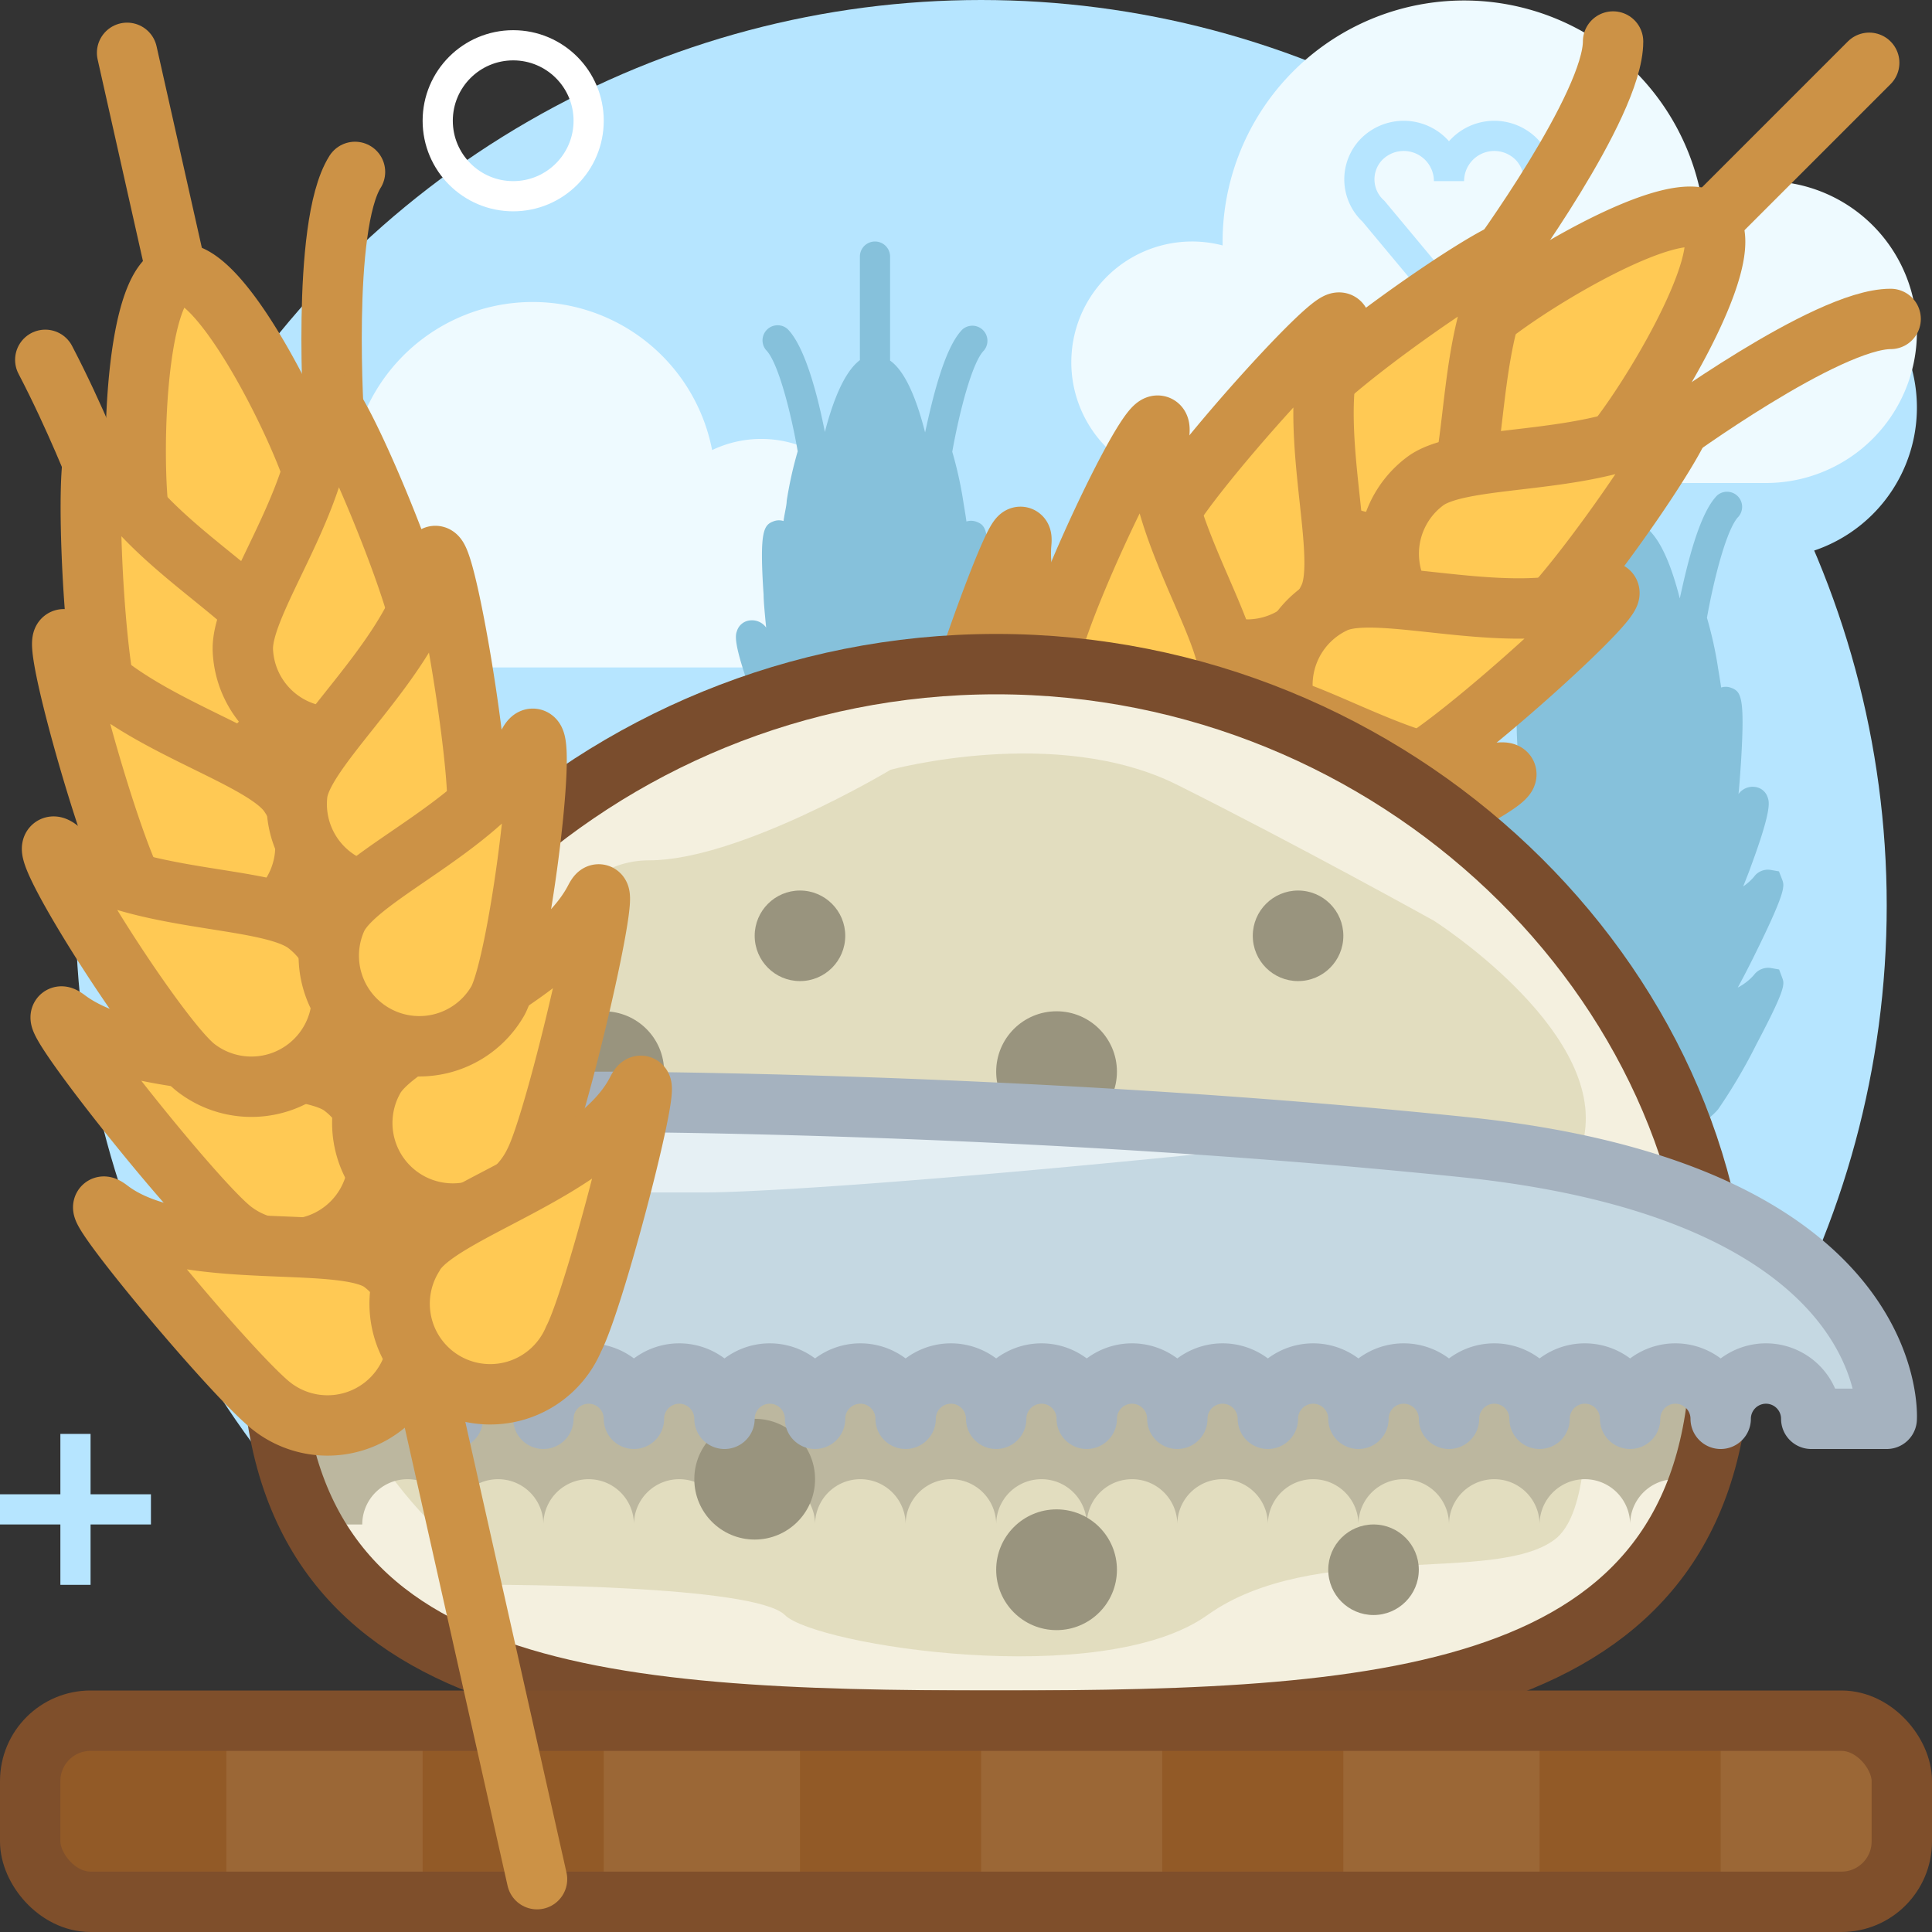 <?xml version="1.0" encoding="UTF-8"?> <svg xmlns="http://www.w3.org/2000/svg" data-name="Layer 1" id="Layer_1" viewBox="0 0 128 128"><rect x="0" y="0" width="128" height="128" fill="#333333" stroke="none"/> <defs> <style>.cls-1{fill:#b6e5ff;}.cls-12,.cls-15,.cls-18,.cls-2,.cls-5{fill:none;}.cls-2{stroke:#fff;stroke-linecap:square;}.cls-18,.cls-2,.cls-5,.cls-6,.cls-7{stroke-miterlimit:10;}.cls-2,.cls-5{stroke-width:2px;}.cls-3{fill:#86c1db;}.cls-4{fill:#eefaff;}.cls-5{stroke:#b6e5ff;}.cls-6{fill:#ffd297;}.cls-6,.cls-7{stroke:#cc9246;}.cls-15,.cls-6,.cls-7{stroke-linecap:round;}.cls-12,.cls-15,.cls-18,.cls-6,.cls-7{stroke-width:4px;}.cls-7{fill:#ffc954;}.cls-8{fill:#e2ddbf;}.cls-9{fill:#f4f0df;}.cls-10{fill:#bcb79f;}.cls-11{fill:#99947e;}.cls-12{stroke:#7a4d2d;}.cls-12,.cls-15{stroke-linejoin:round;}.cls-13{fill:#c5d8e2;}.cls-14{fill:#e6f0f4;}.cls-15{stroke:#a5b2bf;}.cls-16{fill:#9b6736;}.cls-17{fill:#925a27;}.cls-18{stroke:#7f4f2b;}</style> </defs> <title></title> <circle class="cls-1" cx="65" cy="60" r="60"></circle> <path class="cls-1" d="M117,17a9.94,9.94,0,0,0-4.29,1A16,16,0,0,0,81,21c0,.09,0,.18,0,.26A8,8,0,1,0,79,37h38a10,10,0,0,0,0-20Z"></path> <circle class="cls-2" cx="34" cy="8" r="5"></circle> <path class="cls-3" d="M118.08,64.79l-.21-.56-.57-.1a1.18,1.18,0,0,0-1.11.48,3.71,3.71,0,0,1-1.06.82c.55-1,1.08-2.08,1.31-2.55,1.9-3.88,1.78-4.19,1.64-4.59l-.22-.56-.57-.1a1.14,1.14,0,0,0-1.1.48,3.71,3.71,0,0,1-.7.62c.21-.53.4-1,.52-1.35,1.39-3.76,1.21-4.26,1.1-4.56a1,1,0,0,0-.81-.68,1.15,1.15,0,0,0-1.12.47c.09-.91.14-1.76.17-2.18.26-4.35,0-4.63-.71-4.88a1,1,0,0,0-.61,0c-.08-.57-.16-1-.21-1.33a26,26,0,0,0-.73-3.29c.45-2.53,1.3-5.9,2.09-6.7a1,1,0,0,0-1.41-1.41c-1.21,1.21-2,4.64-2.48,6.83-.48-1.9-1.23-4-2.32-4.76V28a1,1,0,0,0-2,0v6.86c-1.08.81-1.83,2.86-2.32,4.76-.43-2.19-1.27-5.62-2.48-6.83a1,1,0,0,0-1.41,1.41c.79.79,1.65,4.16,2.09,6.7a26,26,0,0,0-.73,3.29c0,.28-.13.76-.21,1.33a1,1,0,0,0-.61,0c-.69.25-1,.53-.71,4.88,0,.42.08,1.27.17,2.18a1.15,1.15,0,0,0-1.12-.47,1,1,0,0,0-.81.68c-.11.3-.29.8,1.1,4.56.12.34.31.82.52,1.35a3.71,3.71,0,0,1-.7-.62,1.14,1.14,0,0,0-1.1-.48l-.59.12-.2.54c-.14.39-.26.7,1.64,4.59.23.47.76,1.54,1.31,2.55a3.71,3.71,0,0,1-1.06-.82,1.18,1.18,0,0,0-1.11-.48l-.58.11-.2.54c-.15.41-.25.68,1.66,4.35a36.29,36.29,0,0,0,2.54,4.32,4,4,0,0,0,2.72,1.41l.36,0a4,4,0,0,0,1.81-.44V96a1,1,0,0,0,2,0V74.45a4,4,0,0,0,1.81.44l.36,0a4,4,0,0,0,2.72-1.41,36.26,36.26,0,0,0,2.54-4.32C118.33,65.47,118.23,65.2,118.08,64.79Z"></path> <path class="cls-4" d="M117,12a9.94,9.94,0,0,0-4.29,1A16,16,0,0,0,81,16c0,.09,0,.18,0,.26A8,8,0,1,0,79,32h38a10,10,0,0,0,0-20Z"></path> <path class="cls-4" d="M50.43,29.08a7.52,7.52,0,0,0-3.25.74,12.11,12.11,0,0,0-24,2.29c0,.07,0,.13,0,.2a6.05,6.05,0,1,0-1.52,11.91H50.43a7.57,7.57,0,1,0,0-15.14Z"></path> <path class="cls-3" d="M68.08,53.79l-.21-.56-.57-.1a1.18,1.18,0,0,0-1.11.48,3.71,3.71,0,0,1-1.06.82c.55-1,1.08-2.08,1.31-2.55,1.9-3.88,1.78-4.19,1.64-4.59l-.22-.56-.57-.1a1.14,1.14,0,0,0-1.1.48,3.71,3.71,0,0,1-.7.62c.21-.53.4-1,.52-1.35,1.39-3.76,1.21-4.26,1.1-4.56a1,1,0,0,0-.81-.68,1.15,1.15,0,0,0-1.12.47c.09-.91.14-1.76.17-2.18.26-4.35,0-4.63-.71-4.88a1,1,0,0,0-.61,0c-.08-.57-.16-1-.21-1.33a26,26,0,0,0-.73-3.29c.45-2.53,1.3-5.9,2.09-6.7a1,1,0,0,0-1.41-1.41c-1.21,1.21-2,4.64-2.48,6.83-.48-1.9-1.23-4-2.32-4.76V17a1,1,0,0,0-2,0v6.86c-1.08.81-1.83,2.86-2.32,4.76-.43-2.19-1.27-5.62-2.48-6.83a1,1,0,0,0-1.41,1.41c.79.79,1.65,4.16,2.09,6.7a26,26,0,0,0-.73,3.29c0,.28-.13.76-.21,1.33a1,1,0,0,0-.61,0c-.69.25-1,.53-.71,4.88,0,.42.08,1.27.17,2.18a1.15,1.15,0,0,0-1.12-.47,1,1,0,0,0-.81.68c-.11.3-.29.8,1.1,4.56.12.34.31.82.52,1.35a3.71,3.71,0,0,1-.7-.62,1.14,1.14,0,0,0-1.1-.48l-.59.12-.2.54c-.14.39-.26.7,1.64,4.59.23.47.76,1.54,1.31,2.55a3.71,3.71,0,0,1-1.06-.82,1.18,1.18,0,0,0-1.11-.48l-.58.11-.2.54c-.15.41-.25.68,1.66,4.35a36.29,36.29,0,0,0,2.54,4.32,4,4,0,0,0,2.72,1.41l.36,0A4,4,0,0,0,57,63.45V85a1,1,0,0,0,2,0V63.45a4,4,0,0,0,1.81.44l.36,0a4,4,0,0,0,2.72-1.41,36.26,36.26,0,0,0,2.54-4.32C68.33,54.47,68.23,54.2,68.08,53.79Z"></path> <path class="cls-5" d="M101.12,9.88A3,3,0,0,0,96,12h0a3,3,0,0,0-5.12-2.12A2.86,2.86,0,0,0,91,14l5,6,5-6A2.86,2.86,0,0,0,101.12,9.88Z"></path> <line class="cls-6" x1="36.16" x2="108.99" y1="91.84" y2="19.01"></line> <path class="cls-6" d="M110.41,28.91s10.61-7.78,14.85-7.78"></path> <path class="cls-6" d="M99.09,17.59S106.87,7,106.87,2.75"></path> <line class="cls-6" x1="113.23" x2="123.84" y1="14.77" y2="4.16"></line> <path class="cls-7" d="M106.16,30.32a6,6,0,0,1-8.49-8.49c2.34-2.34,13.44-9.19,15.56-7.07S108.51,28,106.16,30.32Z"></path> <path class="cls-7" d="M96.17,33.51a6,6,0,0,1-9.83-6.88c1.9-2.71,16-12.38,14.09-9.66C97,21.87,98.07,30.79,96.17,33.51Z"></path> <path class="cls-7" d="M94.49,31.83a6,6,0,0,0,6.88,9.83c2.71-1.9,12.38-16,9.66-14.09C106.13,31,97.21,29.93,94.49,31.83Z"></path> <path class="cls-7" d="M88.06,39.57A6,6,0,1,1,77.18,34.5c1.4-3,12.89-15.68,11.49-12.67C86.14,27.26,89.46,36.57,88.06,39.57Z"></path> <path class="cls-7" d="M88.43,39.94A6,6,0,1,0,93.5,50.82c3-1.4,15.68-12.89,12.67-11.49C100.74,41.86,91.43,38.54,88.43,39.94Z"></path> <path class="cls-7" d="M73.66,53.86a6,6,0,1,1-12-1C62,49.51,68,32.68,67.66,36,67.14,42,73.95,50.56,73.66,53.86Z"></path> <path class="cls-7" d="M75.14,54.34a6,6,0,0,0,1,12C79.49,66,96.32,60,93,60.34,87,60.86,78.44,54.05,75.14,54.34Z"></path> <path class="cls-7" d="M81.44,45.08a6,6,0,0,1-12-1c.29-3.3,7.66-18.72,7.37-15.42C76.33,34.6,81.73,41.78,81.44,45.08Z"></path> <path class="cls-7" d="M82.92,46.56a6,6,0,1,0,1,12c3.3-.29,18.72-7.66,15.42-7.37C93.4,51.67,86.22,46.27,82.92,46.56Z"></path> <path class="cls-7" d="M65.17,63.35a6,6,0,0,1-12-1c.29-3.3,5.54-19.42,5.25-16.12C57.95,52.16,65.46,60,65.17,63.35Z"></path> <path class="cls-7" d="M66.65,62.83a6,6,0,0,0,1,12c3.3-.29,19.42-5.54,16.12-5.25C77.84,70.05,70,62.54,66.65,62.83Z"></path> <path class="cls-8" d="M114,88.87C114,112.64,92.51,114,66,114s-48-1.36-48-25.13S39.49,44,66,44,114,65.1,114,88.87Z"></path> <path class="cls-9" d="M66,44C39.49,44,18,65.1,18,88.87S39.49,114,66,114s48-1.36,48-25.13S92.51,44,66,44Zm37,58c-4,3-16,0-23,5s-26,2-28,0-19-2-19-2S19,94,25,89s8-23,10-24c0,0,2-8,8-8s16-6,16-6,11-3,19,1,17,9,17,9,11,7,10,14S107,99,103,102Z"></path> <path class="cls-10" d="M40,80H18a40,40,0,0,0-1,8.87A25.2,25.2,0,0,0,19.67,101H24a3,3,0,0,1,6,0,3,3,0,0,1,6,0,3,3,0,0,1,6,0,3,3,0,0,1,6,0,3,3,0,0,1,6,0,3,3,0,0,1,6,0,3,3,0,0,1,6,0,3,3,0,0,1,6,0,3,3,0,0,1,6,0,3,3,0,0,1,6,0,3,3,0,0,1,6,0,3,3,0,0,1,6,0,3,3,0,0,1,6,0,3,3,0,0,1,6,0,3,3,0,0,1,3.61-2.94A28.11,28.11,0,0,0,113,88.87c0-.7,0-1.39-.06-2.08A54,54,0,0,0,97,83C68,80,40,80,40,80Z"></path> <circle class="cls-11" cx="70" cy="104" r="4"></circle> <circle class="cls-11" cx="70" cy="71" r="4"></circle> <circle class="cls-11" cx="40" cy="71" r="4"></circle> <circle class="cls-11" cx="50" cy="98" r="4"></circle> <circle class="cls-11" cx="86" cy="62" r="3"></circle> <circle class="cls-11" cx="53" cy="62" r="3"></circle> <circle class="cls-11" cx="91" cy="104" r="3"></circle> <path class="cls-12" d="M114,88.87C114,112.64,92.51,114,66,114s-48-1.36-48-25.13S39.49,44,66,44,114,65.1,114,88.87Z"></path> <path class="cls-13" d="M97,76c-29-3-57-3-57-3H15l4,21h5a3,3,0,0,1,6,0,3,3,0,0,1,6,0,3,3,0,0,1,6,0,3,3,0,0,1,6,0,3,3,0,0,1,6,0,3,3,0,0,1,6,0,3,3,0,0,1,6,0,3,3,0,0,1,6,0,3,3,0,0,1,6,0,3,3,0,0,1,6,0,3,3,0,0,1,6,0,3,3,0,0,1,6,0,3,3,0,0,1,6,0,3,3,0,0,1,6,0,3,3,0,0,1,6,0,3,3,0,0,1,6,0h5S126,79,97,76Z"></path> <path class="cls-14" d="M84,76c-29-3-37-3-37-3H12v8a8.66,8.66,0,0,1,8.09,5l2.64-7H47S55,79,84,76Z"></path> <path class="cls-15" d="M14.1,82.5C19,85.92,20,94,20,94h4a3,3,0,0,1,6,0,3,3,0,0,1,6,0,3,3,0,0,1,6,0,3,3,0,0,1,6,0,3,3,0,0,1,6,0,3,3,0,0,1,6,0,3,3,0,0,1,6,0,3,3,0,0,1,6,0,3,3,0,0,1,6,0,3,3,0,0,1,6,0,3,3,0,0,1,6,0,3,3,0,0,1,6,0,3,3,0,0,1,6,0,3,3,0,0,1,6,0,3,3,0,0,1,6,0,3,3,0,0,1,6,0h5s1-15-28-18-57-3-57-3H13.75"></path> <rect class="cls-16" height="12" rx="4" ry="4" width="124" x="2" y="114"></rect> <path class="cls-17" d="M15,114H6a4,4,0,0,0-3,1.39v9.23A4,4,0,0,0,6,126h9Z"></path> <rect class="cls-17" height="12" width="12" x="28" y="114"></rect> <rect class="cls-17" height="12" width="12" x="53" y="114"></rect> <rect class="cls-17" height="12" width="12" x="77" y="114"></rect> <rect class="cls-17" height="12" width="12" x="102" y="114"></rect> <rect class="cls-18" height="12" rx="4" ry="4" width="124" x="2" y="114"></rect> <line class="cls-6" x1="35.58" x2="13.02" y1="124.5" y2="24"></line> <path class="cls-6" d="M22.14,28.1S21.25,15,23.52,11.39"></path> <path class="cls-6" d="M6.53,31.6S5,27.67,3,23.84"></path> <line class="cls-6" x1="11.71" x2="8.42" y1="18.14" y2="3.5"></line> <path class="cls-7" d="M21.07,32.44A6,6,0,1,1,9.36,35.07c-.73-3.23-.58-16.27,2.35-16.93S20.34,29.21,21.07,32.44Z"></path> <path class="cls-7" d="M18.41,42.58A6,6,0,1,1,7.34,47.2c-1.28-3.06-1.9-20.13-.62-17.08C9,35.66,17.13,39.52,18.41,42.58Z"></path> <path class="cls-7" d="M16.09,43.1a6,6,0,0,0,12-.55c-.15-3.31-6.89-19-6.73-15.71C21.62,32.84,15.94,39.79,16.09,43.1Z"></path> <path class="cls-7" d="M19.19,52.68a6,6,0,1,1-10.1,6.47C7.3,56.37,2.74,39.88,4.53,42.67,7.77,47.72,17.4,49.89,19.19,52.68Z"></path> <path class="cls-7" d="M19.7,52.57a6,6,0,0,0,11.9,1.54C32,50.82,29.1,34,28.68,37.25,27.91,43.2,20.13,49.28,19.7,52.57Z"></path> <path class="cls-7" d="M22.71,72a6,6,0,0,1-7.28,9.54c-2.63-2-13.66-16-11-14C9.17,71.1,20.08,69.95,22.71,72Z"></path> <path class="cls-7" d="M24.75,71.5A6,6,0,1,0,35.41,77c1.52-2.94,5.5-20.35,4-17.41C36.63,64.94,26.28,68.56,24.75,71.5Z"></path> <path class="cls-7" d="M20.31,61.22A6,6,0,1,1,13,70.76c-2.63-2-11.71-16.49-9.08-14.48C8.72,59.93,17.67,59.21,20.31,61.22Z"></path> <path class="cls-7" d="M22.35,60.77A6,6,0,0,0,33,66.28c1.52-2.94,3.54-19.91,2-17C32.27,54.64,23.87,57.82,22.35,60.77Z"></path> <path class="cls-7" d="M25.34,83.67a6,6,0,0,1-7.28,9.54c-2.63-2-13.45-15.07-10.81-13.06C12,83.78,22.71,81.66,25.34,83.67Z"></path> <path class="cls-7" d="M27.38,83.21A6,6,0,1,0,38,88.72c1.52-2.94,5.71-19.37,4.19-16.43C39.48,77.62,28.9,80.27,27.38,83.21Z"></path> <line class="cls-5" x2="10" y1="100" y2="100"></line> <line class="cls-5" x1="5" x2="5" y1="105" y2="95"></line> </svg> 
